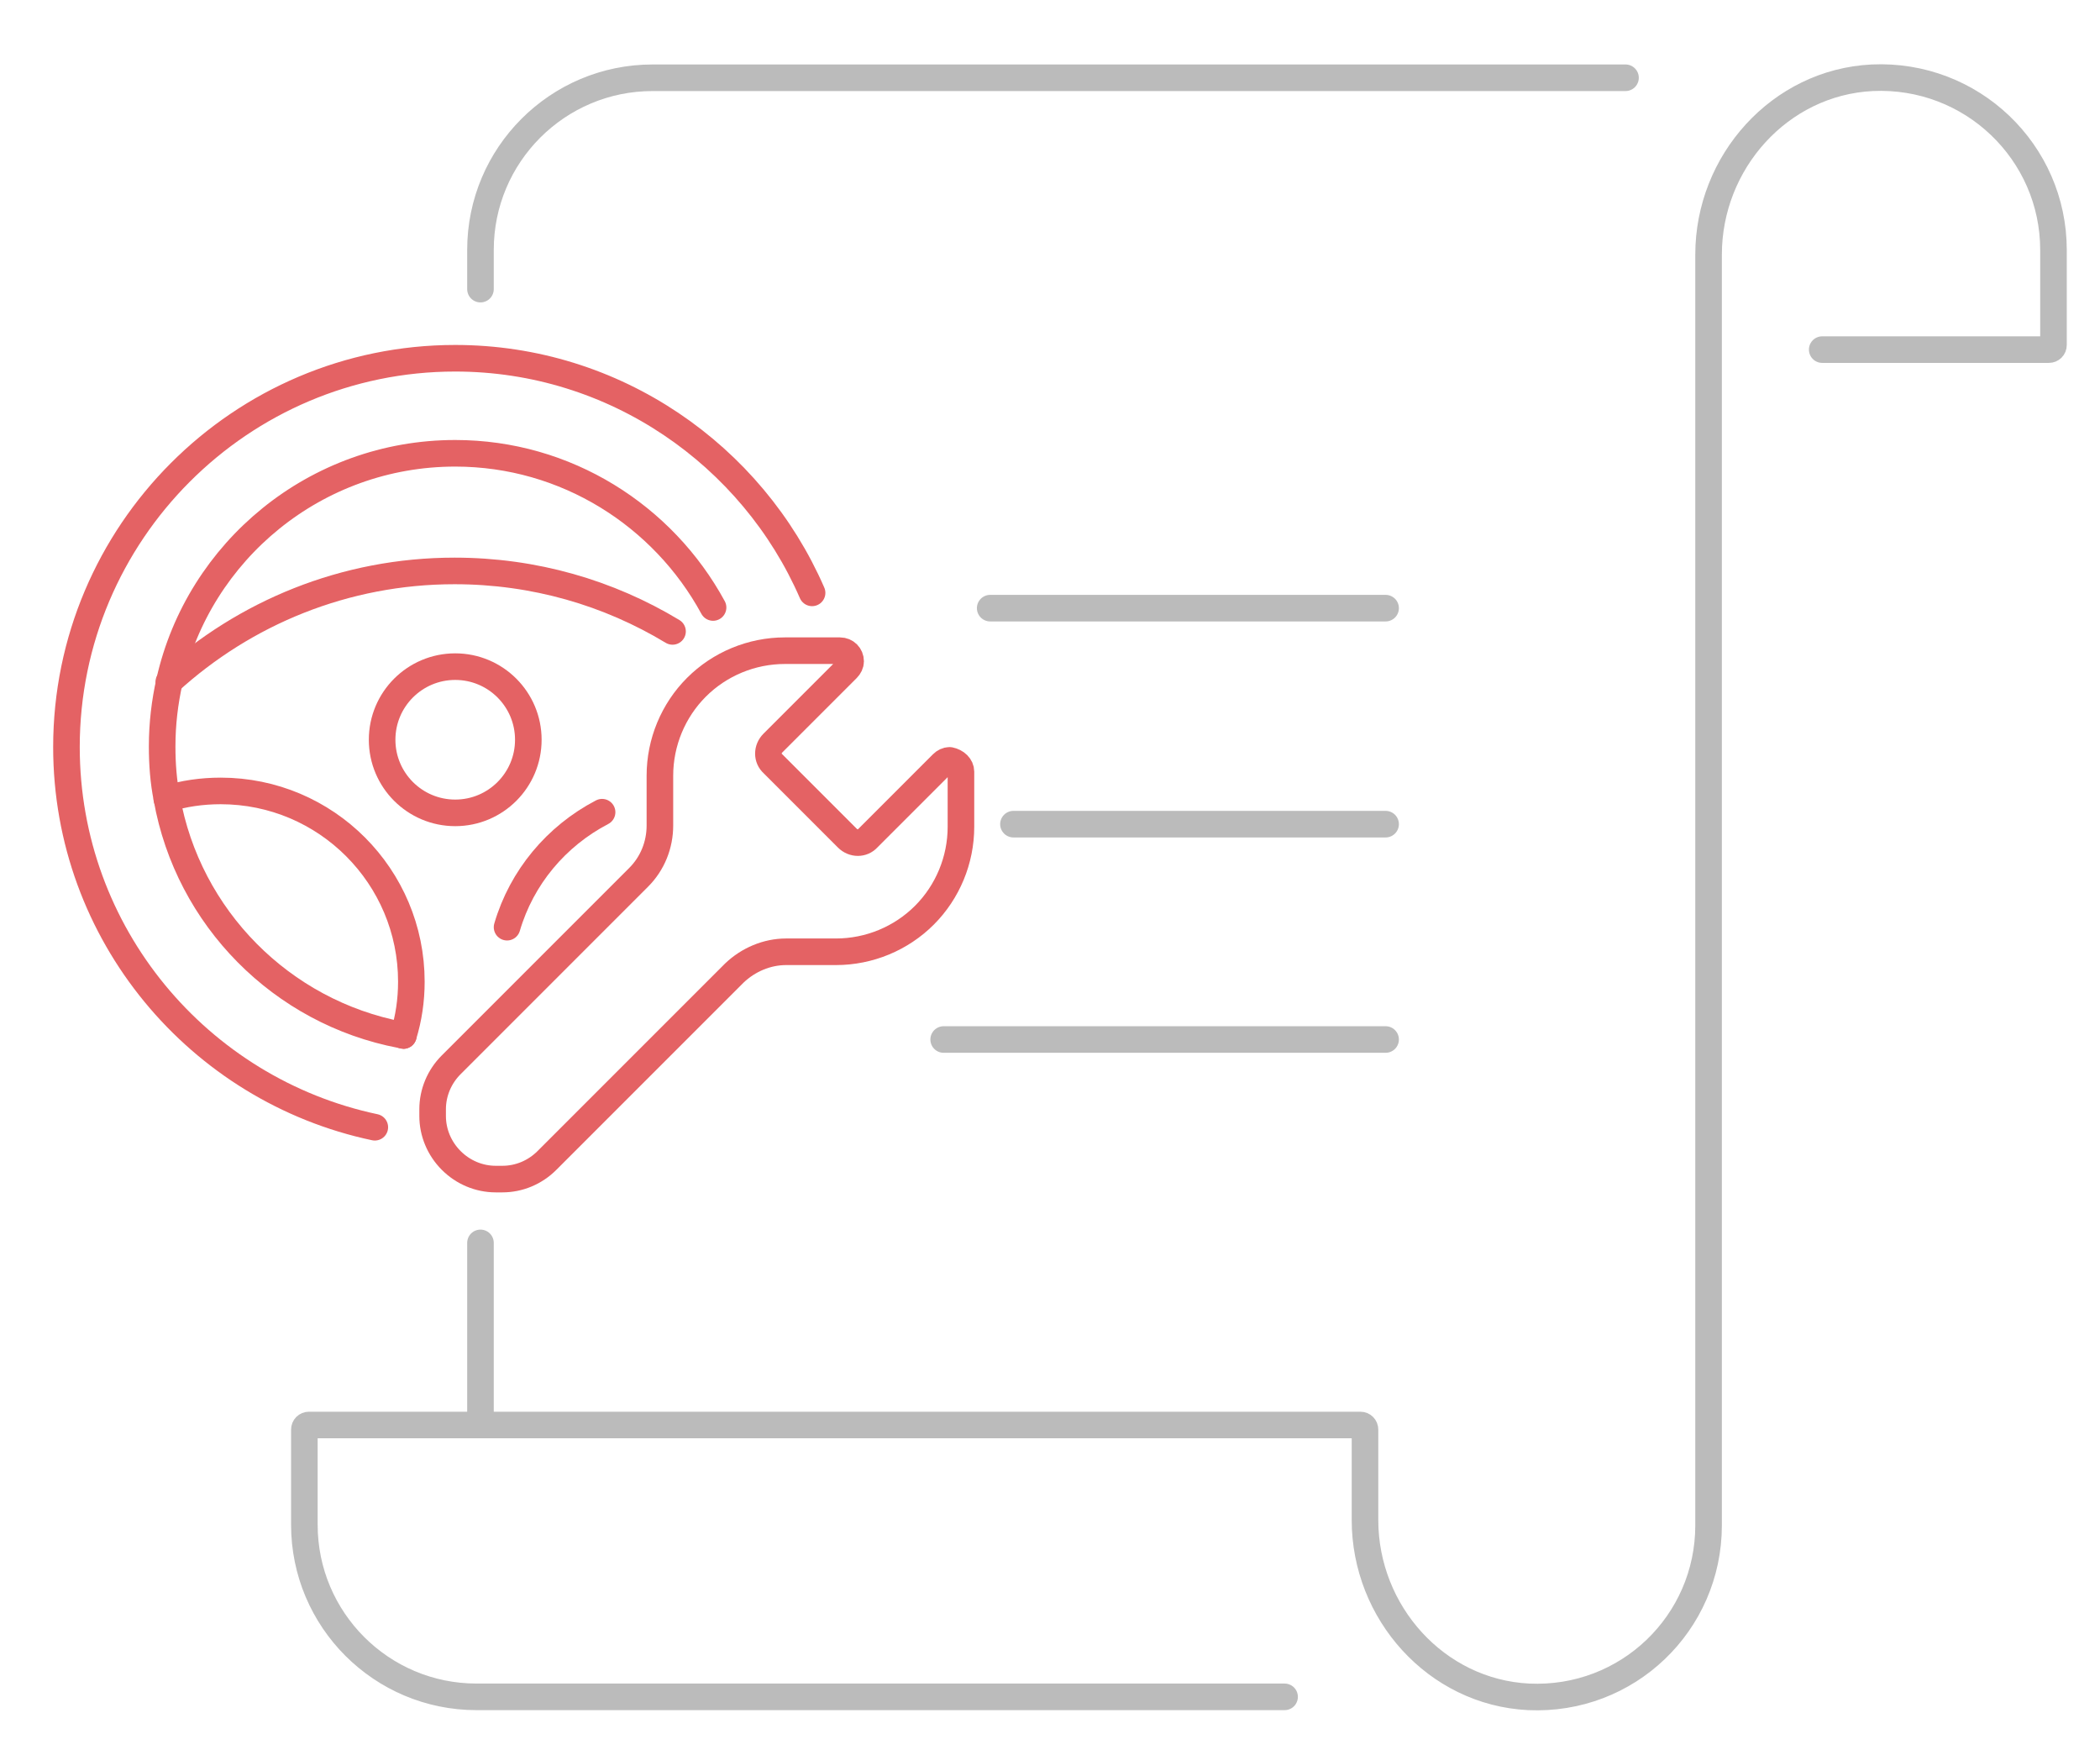 <?xml version="1.0" encoding="utf-8"?>
<!-- Generator: Adobe Illustrator 24.1.0, SVG Export Plug-In . SVG Version: 6.00 Build 0)  -->
<svg version="1.1" id="Layer_1" xmlns="http://www.w3.org/2000/svg" xmlns:xlink="http://www.w3.org/1999/xlink" x="0px" y="0px"
	 viewBox="0 0 316 264" style="enable-background:new 0 0 316 264;" xml:space="preserve">
<style type="text/css">
	.st0{fill:none;stroke:#BBBBBB;stroke-width:4;stroke-linecap:round;stroke-linejoin:round;stroke-miterlimit:10;}
	.st1{fill:none;stroke:#E46264;stroke-width:4;stroke-linecap:round;stroke-linejoin:round;stroke-miterlimit:10;}
</style>
<g>
	<g>
		<path class="st0" d="M193.3,255.3H71.7c-14.3,0-25.9-11.6-25.9-25.9v-14.3c0-0.4,0.3-0.7,0.7-0.7h158.2c0.4,0,0.7,0.3,0.7,0.7
			v13.6c0,13.9,10.7,25.9,24.6,26.6c14.9,0.7,27.1-11.1,27.1-25.8v-19.1V56.7V38.3c0-13.9,10.7-25.9,24.6-26.6
			c15-0.7,27.3,11.2,27.3,25.9v14.3c0,0.4-0.3,0.7-0.7,0.7h-34.1"/>
		<path class="st0" d="M72.3,43.5v-5.9c0-14.3,11.6-25.9,25.9-25.9h146.4"/>
		<line class="st0" x1="72.3" y1="212.9" x2="72.3" y2="187"/>
		<line class="st0" x1="152.5" y1="124" x2="208.5" y2="124"/>
		<line class="st0" x1="142" y1="156.4" x2="208.5" y2="156.4"/>
		<line class="st0" x1="149" y1="91.5" x2="208.5" y2="91.5"/>
	</g>
</g>
<g>
	<path class="st1" d="M56.4,169.6C29.9,164,10,140.5,10,112.4c0-32.2,26.2-58.5,58.5-58.5c24,0,44.7,14.6,53.7,35.3"/>
	<path class="st1" d="M107.3,91.4c-7.5-13.8-22.1-23.2-38.8-23.2c-21,0-38.6,14.7-43,34.3c-0.7,3.1-1.1,6.4-1.1,9.8
		c0,2.7,0.2,5.3,0.7,7.8c3.2,18,17.3,32.2,35.2,35.6c0.1,0,0.3,0.1,0.4,0.1"/>
	<path class="st1" d="M25.4,102.6c11.4-10.4,26.5-16.7,43-16.7c12,0,23.2,3.3,32.8,9.1"/>
	<circle class="st1" cx="68.5" cy="111.3" r="11"/>
	<path class="st1" d="M60.7,155.8c0.8-2.6,1.2-5.3,1.2-8.1c0-15.8-12.8-28.7-28.7-28.7c-2.8,0-5.6,0.4-8.1,1.2"/>
	<path class="st1" d="M76.3,139.5c2.2-7.5,7.4-13.7,14.3-17.3"/>
	<path class="st1" d="M144.6,116.1v8.3c0,5-2,9.8-5.5,13.3v0c-3.5,3.5-8.3,5.5-13.3,5.5h-7.5c-2.9,0-5.7,1.2-7.8,3.2l-28.2,28.2
		c-1.8,1.8-4.2,2.8-6.7,2.8h-1c-2.5,0-4.9-1-6.7-2.8l0,0c-1.8-1.8-2.8-4.2-2.8-6.7v-1c0-2.5,1-4.9,2.8-6.7l28.2-28.2
		c2.1-2.1,3.2-4.9,3.2-7.8v-7.5c0-5,2-9.8,5.5-13.3h0c3.5-3.5,8.3-5.5,13.3-5.5h8.3c0.9,0,1.6,0.7,1.6,1.6l0,0
		c0,0.4-0.2,0.8-0.5,1.1l-11.2,11.2c-0.9,0.9-0.9,2.3,0,3.1l11.2,11.2c0.9,0.9,2.3,0.9,3.1,0l11.2-11.2c0.3-0.3,0.7-0.5,1.1-0.5l0,0
		C143.9,114.6,144.6,115.3,144.6,116.1z"/>
</g>
</svg>
